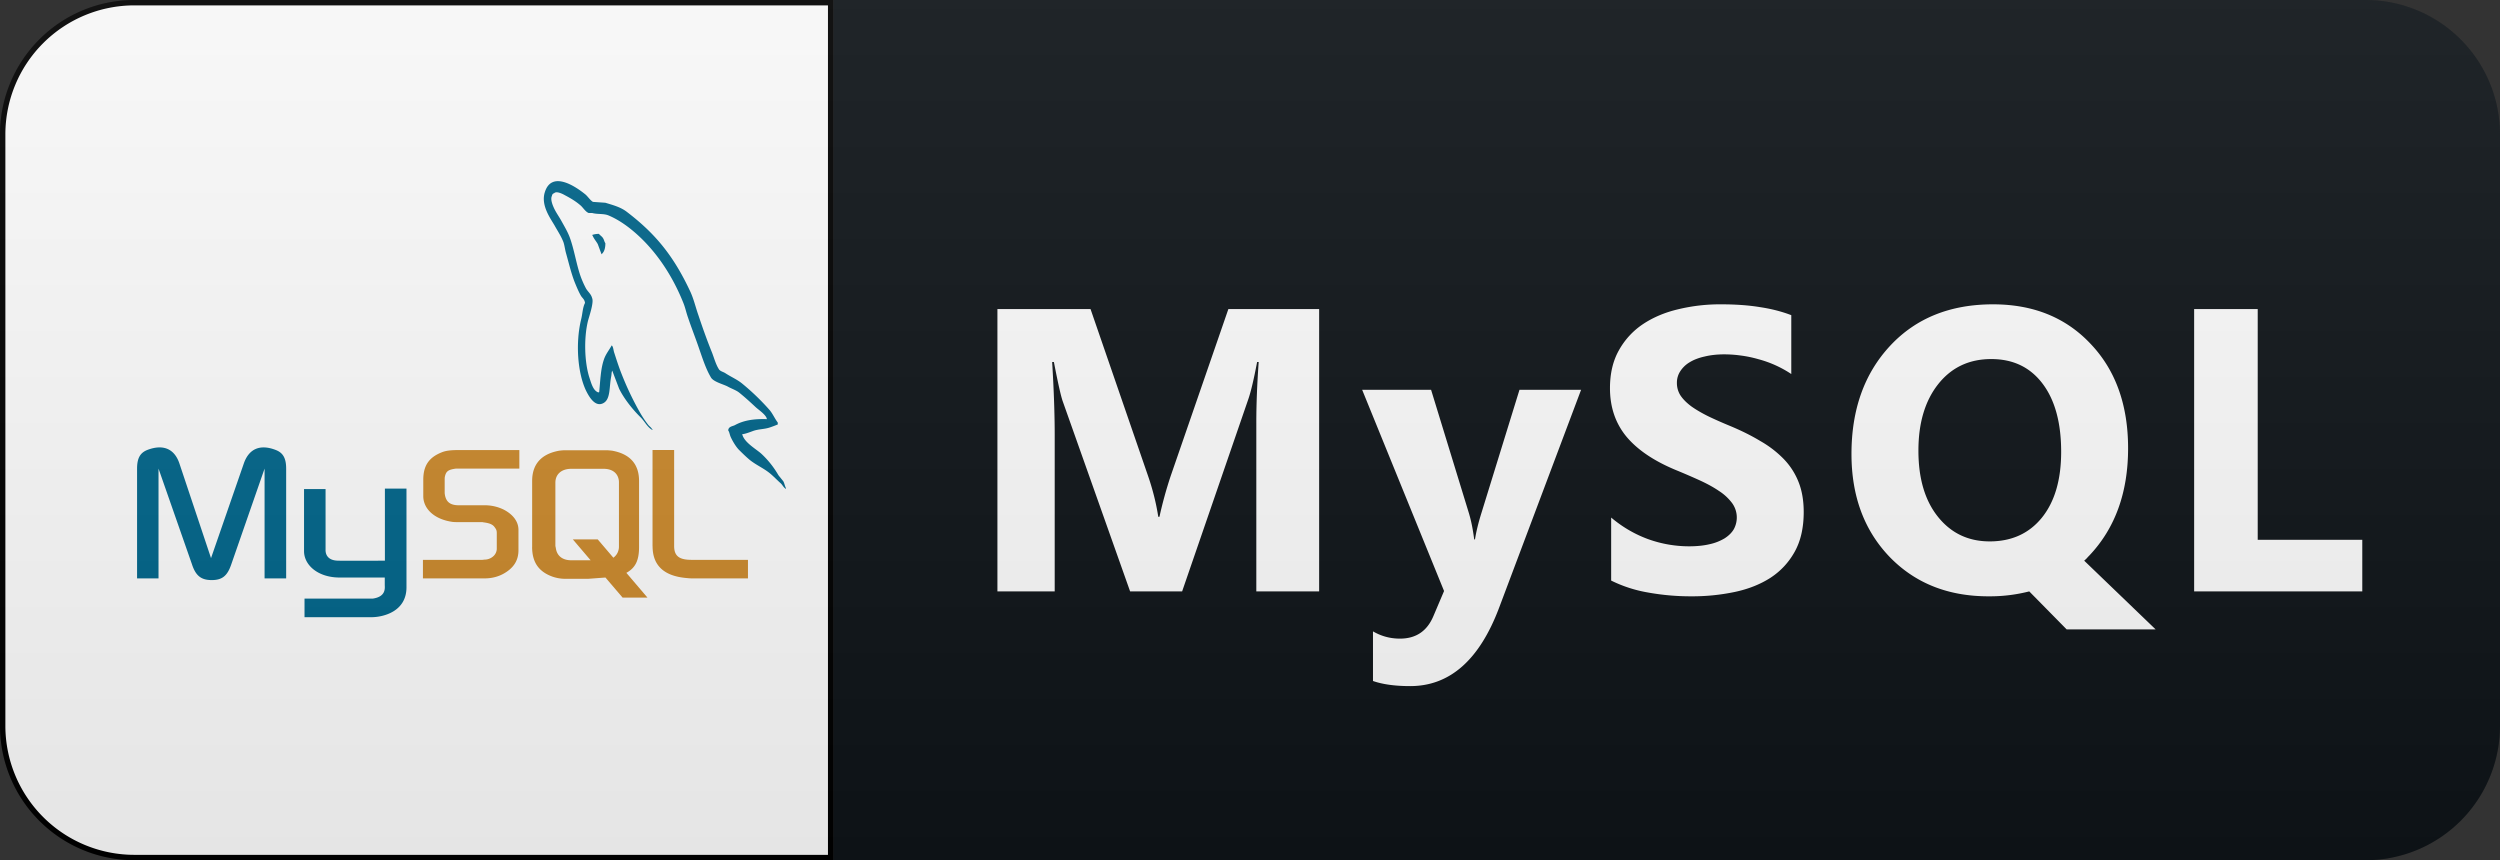 <svg xmlns="http://www.w3.org/2000/svg" width="93" height="32" fill="none" viewBox="0 0 93 32">
  <rect x="0" y="0" width="93" height="32" fill="#333333" stroke="none"/>
  <path fill="#0F1418" d="M88 0H31v32h57a5 5 0 005-5V5a5 5 0 00-5-5z"/>
  <path fill="#fff" stroke="#000" stroke-width=".2" d="M5 .1h25.9v31.8H5A4.9 4.9 0 01.1 27V5A4.9 4.9 0 015 .1z"/>
  <path fill="#00678C" fill-rule="evenodd" d="M5.1 21.516h.797v-4.084l1.244 3.56c.14.428.343.587.735.587.392 0 .583-.159.728-.587l1.238-3.56v4.084h.803v-4.084c0-.397-.123-.587-.38-.69-.607-.238-1.011-.032-1.195.499l-1.22 3.521-1.176-3.521c-.178-.531-.588-.737-1.201-.5-.252.104-.374.294-.374.69v4.085H5.1zm6.208-3.323h.803v2.244c-.006.127.03.413.467.42.227.008 1.728 0 1.74 0v-2.68h.803v3.672c0 .904-.865 1.102-1.269 1.11h-2.524v-.69h2.531c.515-.071.454-.404.454-.515v-.27h-1.698c-.79-.008-1.3-.46-1.305-.975v-2.316h-.002zm17.22-2.601c-.49-.016-.87.047-1.188.222-.092.048-.24.048-.251.198.049.063.055.166.098.254.073.159.202.373.318.483.129.128.258.254.392.365.24.19.509.302.742.492.135.111.27.254.404.373.069.063.11.167.196.206v-.024c-.042-.071-.055-.174-.098-.254-.06-.079-.122-.15-.184-.23a3.426 3.426 0 00-.637-.8c-.196-.175-.625-.413-.704-.706l-.013-.016c.135-.016.294-.08.423-.127.209-.071.398-.056.613-.127a4.58 4.58 0 00.294-.111v-.071c-.11-.143-.19-.333-.306-.468a8.732 8.732 0 00-1.011-.976c-.19-.158-.436-.261-.638-.396-.074-.047-.196-.071-.239-.15-.11-.175-.172-.405-.251-.611-.178-.437-.35-.92-.503-1.38-.11-.31-.177-.619-.312-.904-.631-1.348-1.318-2.165-2.372-2.966-.226-.167-.496-.239-.783-.326l-.46-.032c-.098-.055-.195-.206-.281-.277-.35-.286-1.25-.904-1.508-.087-.166.515.245 1.023.385 1.284.104.183.238.389.312.595.041.135.055.278.098.42.098.35.19.738.319 1.063.069.167.14.342.227.492.049.087.134.127.153.27-.086.159-.092.396-.141.595-.22.896-.135 2.006.177 2.664.099.198.33.635.644.468.276-.143.214-.595.294-.991.019-.095.006-.159.043-.222v.016l.251.658c.19.389.521.793.797 1.063.147.143.263.389.447.476v-.024h-.012c-.037-.071-.092-.103-.141-.159a3.755 3.755 0 01-.319-.476 11.083 11.083 0 01-.686-1.443c-.098-.246-.184-.515-.263-.761-.037-.096-.037-.239-.099-.286-.092.174-.226.325-.294.54-.116.34-.128.76-.171 1.197-.025.008-.014 0-.025.016-.196-.063-.264-.325-.337-.547-.184-.563-.215-1.467-.055-2.118.043-.166.227-.69.153-.848-.037-.151-.16-.238-.227-.357-.08-.15-.165-.341-.22-.508-.147-.444-.22-.936-.38-1.38-.074-.206-.202-.42-.307-.61-.116-.214-.244-.365-.337-.619-.03-.087-.073-.23-.024-.325.012-.064.037-.087.086-.103.08-.087.306.024.386.07.226.12.416.23.606.397.086.08.178.23.288.27h.13c.195.056.416.016.6.087.324.135.619.333.882.548.803.658 1.465 1.594 1.912 2.712.074.183.104.349.172.54.129.388.288.784.416 1.165.13.373.252.754.436 1.063.092.167.46.254.625.341.122.071.312.135.423.223.208.166.416.356.612.539.098.095.405.293.423.451zM22.28 8.7a.766.766 0 00-.251.04v.015h.012c.05.127.135.215.196.326l.141.38.012-.015c.086-.08.13-.207.13-.397-.038-.055-.044-.111-.074-.166-.037-.08-.117-.12-.166-.183z" clip-rule="evenodd"/>
  <path fill="#CE8B2C" fill-rule="evenodd" d="M15.733 21.516h2.304c.27 0 .527-.071.736-.198.349-.207.514-.484.514-.849v-.761c0-.293-.19-.571-.57-.761a1.603 1.603 0 00-.68-.151h-.968c-.325 0-.478-.127-.521-.404-.006-.032-.006-.064-.006-.096v-.468c0-.024 0-.055.006-.087.043-.214.129-.27.412-.309h2.36v-.69h-2.244c-.325 0-.496.024-.65.087-.471.19-.68.492-.68 1.023v.603c0 .468.405.865 1.091.96.074.008.153.008.233.008h.827c.031 0 .062 0 .086.008.251.031.362.087.435.206.05.063.062.119.062.19v.603a.387.387 0 01-.11.245.493.493 0 01-.344.143c-.03 0-.049.008-.08.008h-2.213v.69zm8.543-1.197c0 .705.412 1.102 1.232 1.181.08.008.153.016.232.016h2.084v-.69h-2.102c-.466 0-.644-.15-.644-.515v-3.57h-.804v3.578h.002zm-4.48.03v-2.457c0-.627.343-1.008 1.011-1.127.074-.008.147-.016.214-.016h1.52c.08 0 .147.008.227.016.668.12 1.005.5 1.005 1.127v2.458c0 .507-.141.777-.472.96l.784.92h-.925l-.637-.746-.644.048h-.858a1.479 1.479 0 01-.466-.08c-.508-.182-.76-.53-.76-1.102zm.864-.054c0 .031.013.063.018.103.043.285.251.444.57.444h.723l-.662-.777h.926l.582.682c.11-.08.178-.19.202-.333.006-.032.006-.072.006-.104v-2.355c0-.032 0-.063-.006-.095-.043-.27-.25-.42-.564-.42h-1.207c-.355 0-.588.198-.588.515v2.34z" clip-rule="evenodd"/>
  <path fill="#fff" d="M49.072 22h-2.337v-6.284c0-.679.03-1.428.088-2.249h-.059c-.122.645-.231 1.109-.33 1.392L43.975 22H42.04l-2.505-7.068c-.068-.19-.178-.679-.33-1.465h-.065c.063 1.035.095 1.944.095 2.725V22h-2.131V11.497h3.464l2.146 6.226c.171.498.296.998.374 1.501h.044a15.11 15.11 0 01.417-1.516l2.146-6.21h3.377V22zm9.745-7.5l-3.047 8.1c-.732 1.949-1.836 2.923-3.31 2.923-.562 0-1.023-.064-1.385-.19v-1.846c.308.18.642.27 1.004.27.596 0 1.01-.28 1.245-.841l.395-.93-3.047-7.486h2.564l1.399 4.563c.088.283.156.618.205 1.003h.03c.043-.283.124-.612.241-.988l1.414-4.578h2.292zm1.118 7.097v-2.344c.424.357.886.625 1.384.806a4.505 4.505 0 001.509.264c.297 0 .556-.027.776-.08a1.84 1.84 0 00.557-.22c.151-.098.263-.21.337-.337a.91.91 0 00-.066-.974 1.87 1.87 0 00-.484-.447c-.2-.137-.44-.269-.718-.396a24.901 24.901 0 00-.9-.388c-.82-.342-1.433-.76-1.839-1.253-.4-.493-.6-1.088-.6-1.787 0-.546.11-1.015.33-1.406a2.8 2.8 0 01.893-.974c.38-.254.82-.44 1.318-.557a6.625 6.625 0 011.582-.183c.547 0 1.03.034 1.45.103.425.063.816.163 1.172.3v2.19a4.116 4.116 0 00-1.216-.55c-.22-.063-.439-.11-.659-.138a4.558 4.558 0 00-.615-.044c-.269 0-.513.027-.732.08-.22.049-.406.12-.557.213a1.06 1.06 0 00-.352.337.772.772 0 00-.124.432.85.85 0 00.139.476c.093.136.225.268.395.395.171.122.379.244.623.366.244.118.52.24.828.367.42.175.796.363 1.128.564a3.9 3.9 0 01.864.666 2.6 2.6 0 01.55.857c.126.317.19.689.19 1.113 0 .586-.113 1.08-.337 1.48-.22.395-.52.718-.901.967-.381.244-.825.42-1.333.527a7.633 7.633 0 01-1.597.161 8.955 8.955 0 01-1.648-.146 4.962 4.962 0 01-1.347-.44zm14.037.586c-1.504 0-2.73-.488-3.677-1.465-.947-.986-1.42-2.263-1.42-3.83 0-1.656.48-2.998 1.442-4.029.957-1.025 2.232-1.538 3.823-1.538 1.5 0 2.71.491 3.633 1.473.928.976 1.392 2.27 1.392 3.881 0 1.646-.481 2.976-1.443 3.992a1.852 1.852 0 00-.095.102c-.03.03-.061.06-.095.088l2.658 2.557h-3.31L75.488 22a5.89 5.89 0 01-1.516.183zm.103-8.826c-.826 0-1.485.313-1.978.938-.488.62-.732 1.443-.732 2.468 0 1.04.244 1.863.732 2.468.488.606 1.128.909 1.919.909.815 0 1.462-.293 1.94-.88.48-.595.719-1.413.719-2.453 0-1.084-.232-1.931-.696-2.541-.46-.606-1.094-.909-1.904-.909zM87.877 22h-6.255V11.497h2.365v8.584h3.89V22z"/>
  <path fill="url(#paint0_linear_13_129)" d="M88 0H5a5 5 0 00-5 5v22a5 5 0 005 5h83a5 5 0 005-5V5a5 5 0 00-5-5z"/>
  <defs>
    <linearGradient id="paint0_linear_13_129" x1="0" x2="0" y1="0" y2="32" gradientUnits="userSpaceOnUse">
      <stop stop-color="#BBB" stop-opacity=".1"/>
      <stop offset="1" stop-opacity=".1"/>
    </linearGradient>
  </defs>
</svg>
